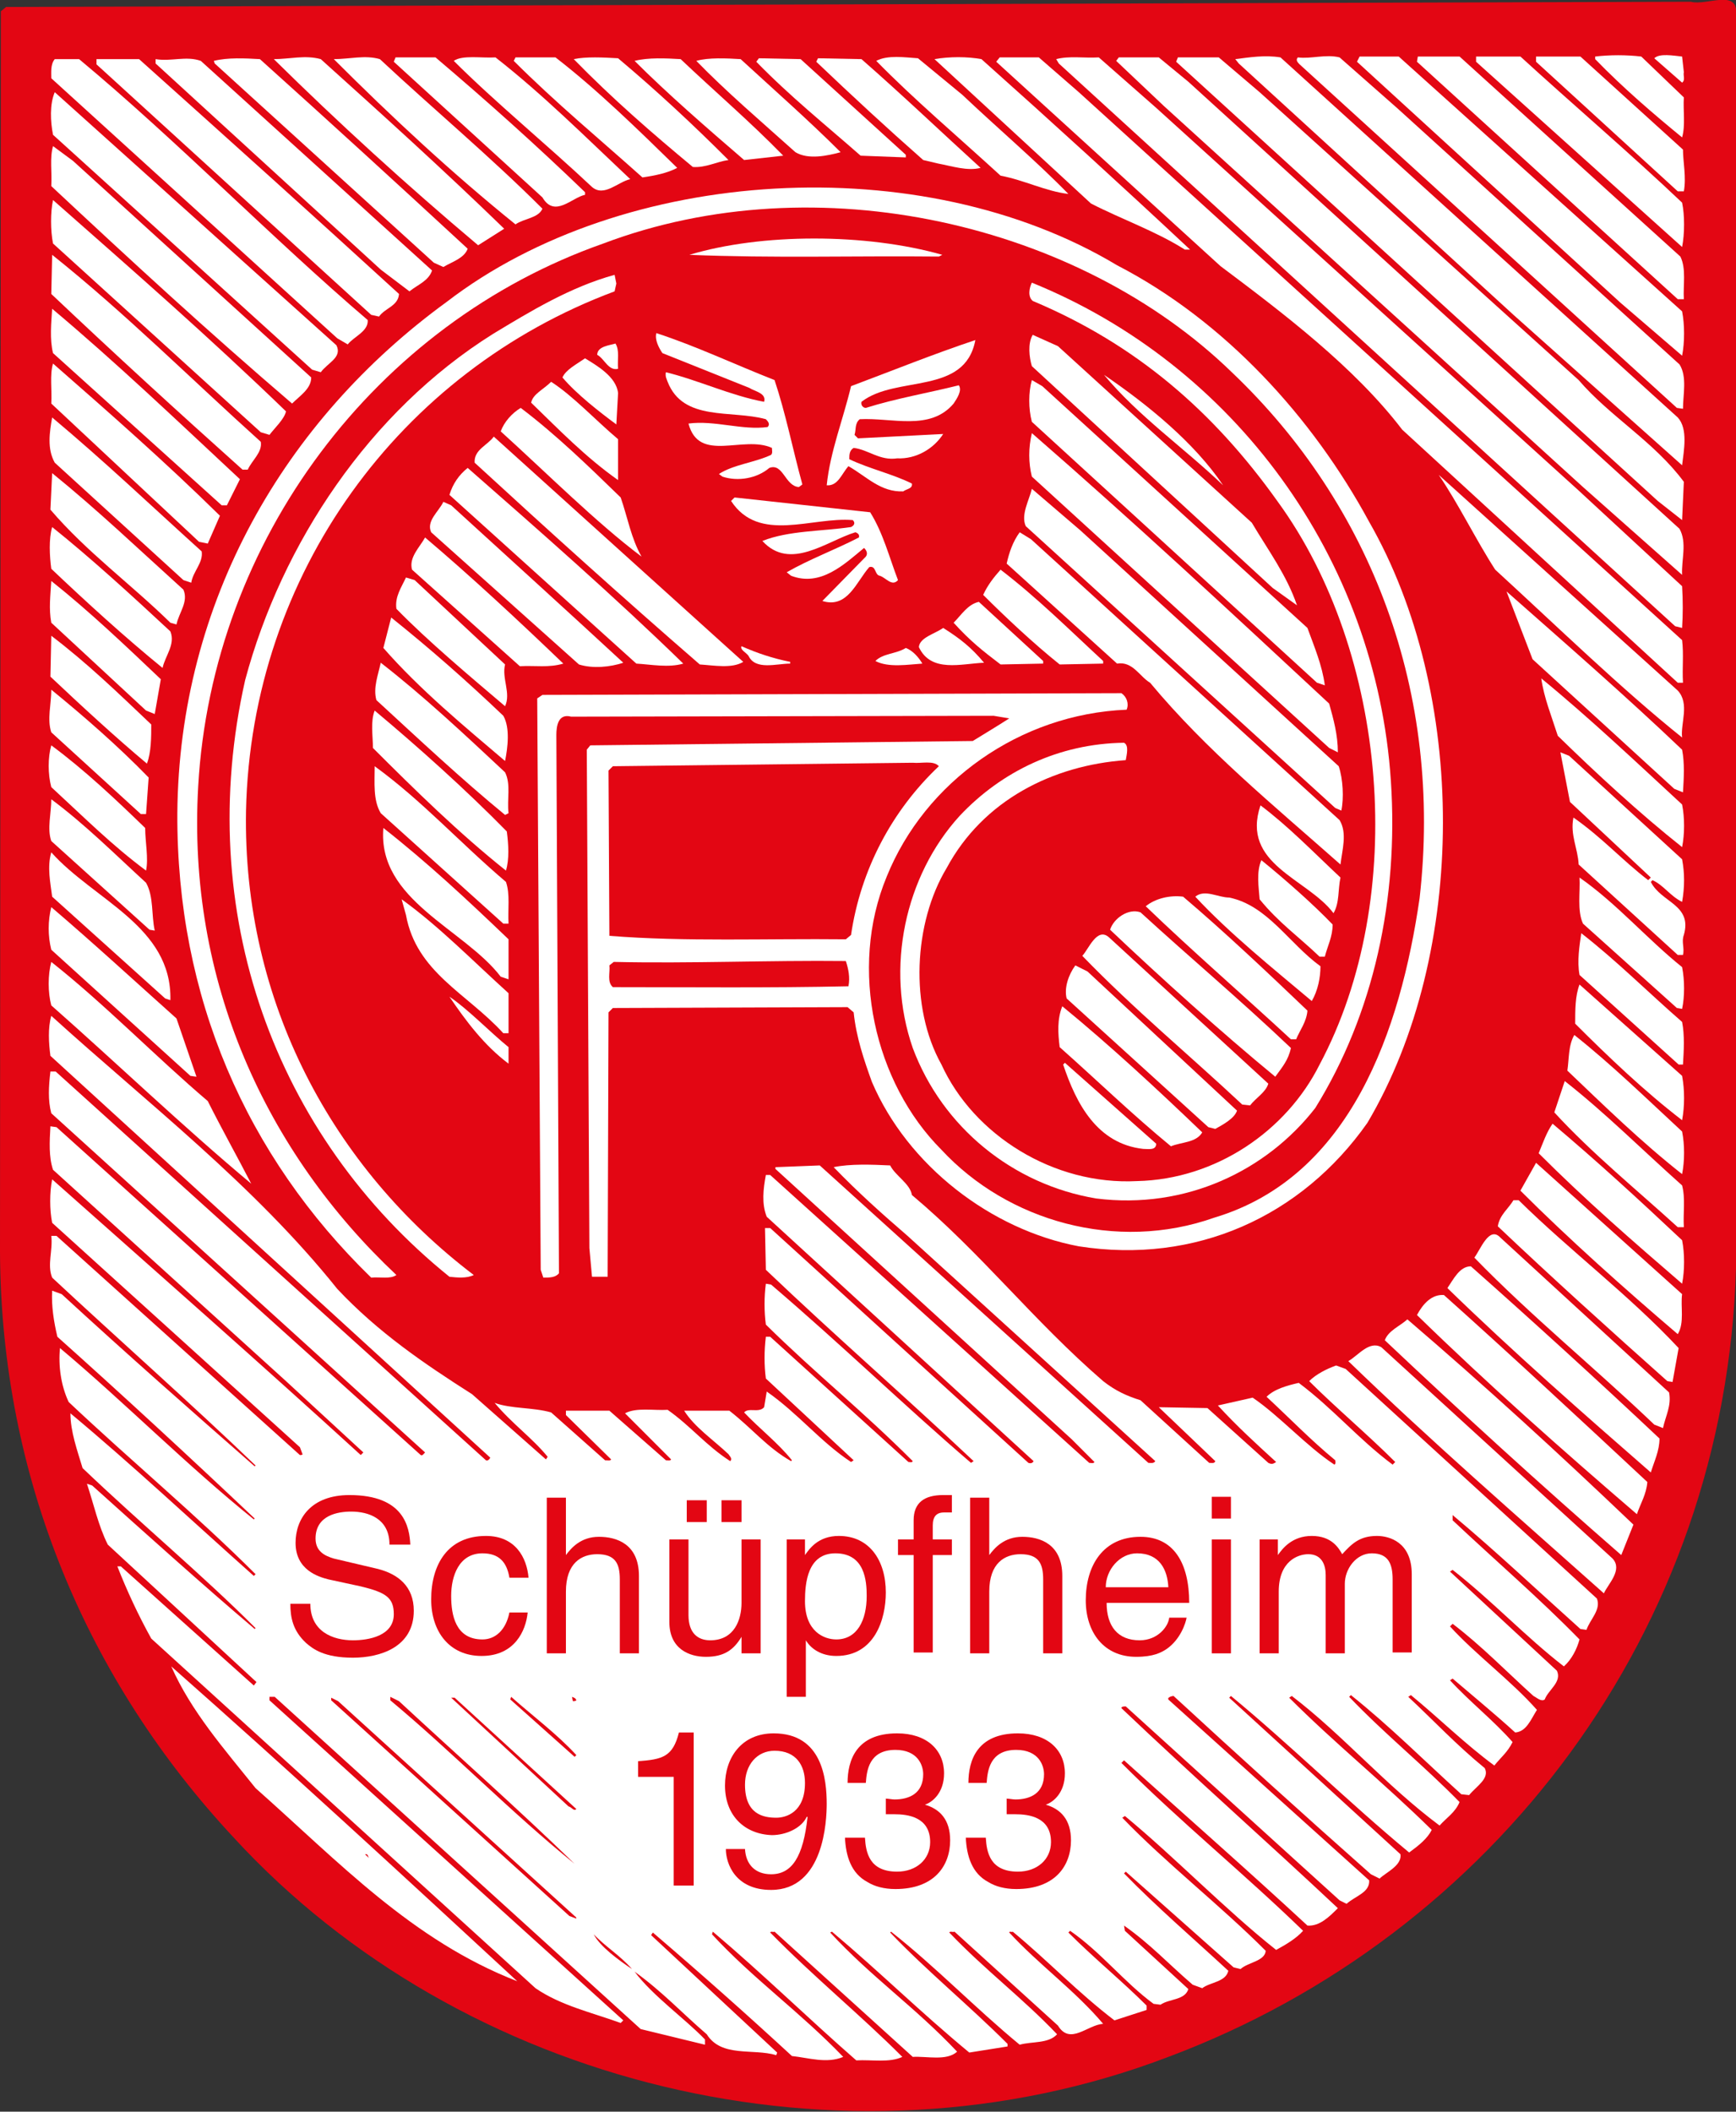 <?xml version="1.0" encoding="utf-8"?>
<!-- Generator: Adobe Illustrator 26.0.2, SVG Export Plug-In . SVG Version: 6.00 Build 0)  -->
<svg version="1.1" id="Ebene_1" xmlns="http://www.w3.org/2000/svg" xmlns:xlink="http://www.w3.org/1999/xlink" x="0px" y="0px"
	 viewBox="0 0 199.7 242.8" style="enable-background:new 0 0 199.7 242.8;" xml:space="preserve">
<rect x="0" y="0" width="199.7" height="242.8" fill="#333333" stroke="none"/>
<style type="text/css">
	.st0{fill:#E30613;}
	.st1{fill:#FFFFFF;}
</style>
<path class="st0" d="M199.7,1.8v89v55c-1.2,41.7-27.9,76.7-65.3,90.7c-37.5,14.3-81.4,3.2-107.5-25.2C10.1,193.3,0.1,170,0,143.9
	L0.1,1.3l0.6-0.5l193.8-0.6C196.3,0.7,200.1-1.4,199.7,1.8z"/>
<path class="st1" d="M193.7,11.2c-0.1,1.5,0.2,3.2-0.2,4.6c-3.3-2.7-6.8-5.7-10-9V6.5c1.7-0.2,3.6-0.2,5.3,0L193.7,11.2z"/>
<path class="st1" d="M193.7,8.3c-0.1,0.4,0.2,0.9-0.2,1.2l-3.2-2.8c0.6-0.6,2.2-0.3,3.2-0.2L193.7,8.3z"/>
<path class="st1" d="M193,48c1.2,1.3,0.7,3.8,0.5,5.5l-19.4-17.3L142.5,7.3l-0.4-0.5c1.6-0.2,3.4-0.5,5.2-0.2L193,48z"/>
<path class="st1" d="M160.8,12.5l32.4,29.4c0.9,1.4,0.4,3.5,0.4,5.1l-0.7-0.1L149.5,7.4c-0.2-0.2-0.5-0.5-0.2-0.8
	c1.5,0.2,3.2-0.4,4.8,0L160.8,12.5z"/>
<path class="st1" d="M193.5,35.8c0.3,1.5,0.3,3.6,0,5.1l-7.1-6.1L156.1,7.1l0.3-0.6h4.5L193.5,35.8z"/>
<path class="st1" d="M193.3,29.5c0.7,1.4,0.3,3.3,0.4,4.9H193L163,7.1l0.1-0.6h4.8L193.3,29.5z"/>
<path class="st1" d="M174.9,6.5c5.9,5.4,12.7,11.2,18.6,16.8c0.3,1.4,0.3,3.6,0,5.1L169.8,7.1V6.5H174.9z"/>
<path class="st1" d="M193.6,17.2c0,1.4,0.4,3.2,0.1,4.8H193L176.7,7.1V6.5h5.1L193.6,17.2z"/>
<path class="st1" d="M36.9,6.8c7,6.3,14.2,12.8,21.1,19.5l-3,1.9c-8.2-6.9-16.1-14.1-23.5-21.4C33.3,6.8,35.1,6.3,36.9,6.8z"/>
<path class="st1" d="M43.7,6.8C49.8,12.5,56.4,18,62.4,24c-0.5,1.1-2.1,1.1-3.1,1.8c-7.2-5.8-14.2-12.3-20.9-19
	C40.2,6.8,42,6.3,43.7,6.8z"/>
<path class="st1" d="M50.1,6.6c5.9,5,11.6,10.1,17.2,15.5v0.3c-1.5,0.3-3.5,2.7-4.9,0.3L45.3,7.1l0.2-0.5H50.1z"/>
<path class="st1" d="M57,6.6c5.5,4.3,10.4,9.2,15.5,14c-1.4,0.3-3,2.1-4.4,0.9C63,16.7,56.9,11.7,52.2,7C53.2,6.3,55.4,6.7,57,6.6z"
	/>
<path class="st1" d="M63.9,6.6c4.8,3.7,9.6,8.4,14,12.7c-1.1,0.6-2.6,0.9-4,1.1c-4.8-4.3-10-8.6-14.8-13.4l0.2-0.4H63.9z"/>
<path class="st1" d="M71.1,6.7c4.4,3.7,8.5,7.5,12.7,11.7c-1.4,0.2-2.6,0.9-4.1,0.8C75,15.3,70.5,11.4,66,6.8
	C67.4,6.5,69.4,6.6,71.1,6.7z"/>
<path class="st1" d="M110.7,10.9c3.9,3.7,8.6,7.7,12.2,11.4c-2.6-0.3-5.1-1.6-7.8-2.1c-4.8-4.4-10-8.8-14.3-13.2
	c1.3-0.7,3.3-0.4,4.8-0.3L110.7,10.9z"/>
<path class="st1" d="M112.9,6.8c8.3,7.4,16.3,14.7,24,21.9h-0.6c-3.3-2.1-7.3-3.5-10.8-5.3l-18-16.6C109.2,6.5,111.3,6.5,112.9,6.8z
	"/>
<path class="st1" d="M124.1,10.6l69.4,63c0.2,1.7,0,3.1,0.1,4.9H193l-31.7-29.1c-5.5-7.2-13.7-13.4-20.9-18.8L114.6,7.1l0.4-0.5h4.5
	L124.1,10.6z"/>
<path class="st1" d="M133,12.4l48.6,44l11.9,11c0.1,1.7,0.1,3.2,0,4.8l-0.8-0.2L121.8,7.3l-0.3-0.5c1.5-0.4,3.2-0.1,4.9-0.2
	L133,12.4z"/>
<path class="st1" d="M136.7,9.4l56.5,51.4c0.9,1.6,0.2,3.6,0.3,5.3L182.1,56l-48.2-43.8L128.4,7l0.3-0.4h4.6L136.7,9.4z"/>
<path class="st1" d="M144.9,10.6l36.7,33.1c3.6,4.2,8.7,7.1,12.1,11.7l-0.2,4.4l-2.8-2.2L135.3,7.1l0.2-0.5h4.7L144.9,10.6z"/>
<path class="st1" d="M49.7,31.1c-0.4,1.2-1.6,1.6-2.6,2.4L43.8,31L17.9,7.3V6.8c1.8,0.3,3.5-0.4,5.2,0.2L49.7,31.1z"/>
<path class="st1" d="M29.9,6.8c7.9,7.1,16,14.5,23.9,21.8c-0.4,1.1-1.8,1.5-2.8,2.1l-1.1-0.5L24.7,7.3L24.6,7
	C26.2,6.6,28.2,6.7,29.9,6.8z"/>
<path class="st1" d="M78.3,6.8c3.9,3.7,8,7.2,11.8,11.1l-4.5,0.5C81.3,14.7,76.8,10.8,73,7C74.6,6.6,76.6,6.7,78.3,6.8z"/>
<path class="st1" d="M85.2,6.8c3.7,3.4,7.9,7.1,11.5,10.7c-1.5,0.4-3.7,0.9-5.2,0C87.6,14,83.6,10.6,80.1,7
	C81.5,6.6,83.6,6.7,85.2,6.8z"/>
<path class="st1" d="M104.2,17.8v0.3L99,17.9c-4.1-3.6-8.1-6.8-12-10.8l0.3-0.4l4.8,0.1L104.2,17.8z"/>
<path class="st1" d="M99.1,6.8c4.8,4.2,9.3,8.5,13.7,12.5c-1.5,0.4-3.3-0.2-4.9-0.5l-1.7-0.4c-4.2-3.7-8.1-7.3-12.3-11.3l0.2-0.4
	L99.1,6.8z"/>
<path class="st1" d="M9.1,6.8c11.3,9.4,22.3,20.7,33.2,30c0.1,1.3-1.6,1.9-2.3,2.8l-1.2-0.7L5.9,9c0-0.7-0.1-1.6,0.4-2.2H9.1z"/>
<path class="st1" d="M16,6.8c10.6,9.5,19.4,17.4,29.9,27c-0.1,1.4-1.6,1.6-2.3,2.6l-0.9-0.2L11.1,7.4V6.8H16z"/>
<path class="st1" d="M38.7,39.7c0.7,1.4-1,2-1.8,3.1l-1-0.3l-29.8-27C5.8,14,5.7,12,6.3,10.6L38.7,39.7z"/>
<path class="st1" d="M35.8,43.4c0,1.3-1.3,2.1-2.2,3c-9.7-8.3-18.5-16.4-27.7-25c0.1-1.6-0.2-3.2,0.2-4.6l2.3,1.7L35.8,43.4z"/>
<path class="st1" d="M157.5,60c11.3,19.7,11.4,49.5-0.2,69.1c-7.6,10.8-19.8,16.3-33.2,14.2c-10.1-1.9-19.7-9.3-23.8-18.9
	c-0.9-2.5-1.8-5.1-2.1-8l-0.7-0.6l-27,0.1l-0.5,0.5l-0.1,30.4h-1.8l-0.3-3.3l-0.3-57.3l0.4-0.5l44-0.5c1.3-0.8,2.8-1.7,4.2-2.6
	l-1.8-0.3l-48.6,0.1C64.2,82,64,83.5,64,84.5l0.3,61.9c-0.4,0.5-1.1,0.5-1.8,0.5l-0.3-0.9l-0.4-65.7l0.6-0.4l66.6-0.2
	c0.6,0.4,0.9,1.2,0.6,1.9c-12.3,0.5-23.2,8.3-27.6,19.2c-4.4,10.6-1.4,23.7,6.3,31.4c7.6,8.2,20.1,11.8,31.4,7.8
	c15.7-4.7,21.4-21.6,23.6-36.7c2.7-23.6-5.5-45.2-21.6-60.5C124.1,25.7,94,18.7,69.4,28c-26.2,9.2-45,34.1-46.6,62.4
	c-1.3,22.4,7.8,42.1,22.8,56.2c-0.7,0.5-1.9,0.2-2.9,0.3c-14.4-14-22.4-32.3-22.3-53.4c0.2-24.3,12.3-45.2,31-58.8
	C71.7,19.1,106,17,128.5,30.5C140.9,36.9,151,48,157.5,60z"/>
<path class="st1" d="M32.9,47.3c-0.2,0.9-1.3,1.9-1.9,2.7l-1-0.3L6.1,28c-0.3-1.5-0.3-3.6,0-5C15.4,31.2,24,38.7,32.9,47.3z"/>
<path class="st1" d="M108.4,29.3l-0.4,0.2c-9.7-0.1-19.1,0.2-28.7-0.2C87.6,26.8,99.6,26.8,108.4,29.3z"/>
<path class="st1" d="M30,50.8c0.2,1.2-1,2.1-1.5,3.2h-0.6c-7.6-6.8-14.6-13.2-22-20.2L6,29.3C14.4,36,22,43.6,30,50.8z"/>
<path class="st1" d="M70.9,32.6l-0.2,0.9C46,42.7,28.9,66,28.3,93.2c-0.4,22,10,41.1,26.2,53.4c-0.8,0.4-1.9,0.3-2.8,0.2
	c-20.1-16.2-29.5-42-23.5-68.6c4.2-15.7,14.3-30.9,28.5-39.8c4.3-2.6,8.9-5.4,14-6.8L70.9,32.6z"/>
<path class="st1" d="M160,89.8c0.9,13.6-2,26.8-8.7,37.6c-5.6,7.2-14.9,11.7-25.2,10.4c-9.6-1.6-17.7-8.2-21.1-17.3
	c-3.2-9.2-0.9-19.8,5.4-26.7c4.8-5.1,11.4-8.3,18.9-8.4c0.6,0.3,0.3,1.4,0.2,2c-8.4,0.6-16.4,4.6-20.6,12.4
	c-3.8,6.3-4.3,16-0.6,22.6c3.7,8.1,12.9,13.9,22.5,13.4c9.1-0.2,17.2-5.8,21-13.4c10.3-19.3,7.8-47.4-4.8-64.7
	c-7.4-10.4-16.3-18.1-28.2-23.1c-0.6-0.5-0.4-1.5-0.1-2.1C141.9,41.9,158.3,64.1,160,89.8z"/>
<path class="st1" d="M27.6,55.1l-1.5,3h-0.6L6.1,40.6C5.7,39,5.9,37.1,6,35.5C13.5,41.8,20.3,48.3,27.6,55.1z"/>
<path class="st1" d="M89.1,43.7c1.3,3.9,2.1,8,3.2,12L91.9,56c-1.6-0.1-1.8-2.8-3.4-2.2c-1.4,1.2-3.6,1.6-5.4,1l-0.4-0.3
	c1.7-1.1,4.1-1.3,6-2.2c0.2-0.2,0.1-0.5,0.1-0.8c-3.3-1.5-8.4,1.8-9.6-2.8c3-0.4,6.2,0.8,9.1,0.4c0.3-0.3,0.1-0.6-0.2-0.9
	c-4-1.1-9.5,0.3-11.3-4.3c-0.1-0.3-0.3-0.6-0.2-1.1c3.7,0.9,7.5,2.7,11.3,3.4c0.3-1-1.1-1.2-1.7-1.6l-10-4c-0.4-0.6-0.9-1.5-0.7-2.3
	C80.1,39.8,84.5,41.9,89.1,43.7z"/>
<path class="st1" d="M144,60.1c1.9,3.2,4,6,5.2,9.5l-2.8-2l-27.7-25.5c-0.3-1-0.5-2.6,0.1-3.6l2.9,1.3L144,60.1z"/>
<path class="st1" d="M112.2,39.1c-1.2,6.4-9.1,4-13.1,7.1c-0.1,0.4,0.2,0.7,0.5,0.7c3.5-1.1,7.1-1.7,10.7-2.6
	c0.4,0.6-0.2,1.5-0.6,2.1c-2.7,3.2-7.1,1.6-10.8,1.8c-0.6,0.5-0.4,1.2-0.6,1.8l0.4,0.4l9.8-0.5c-1.1,1.7-3.1,2.9-5.3,2.8
	c-2,0.3-3.3-1-5-1.2c-0.5,0.3-0.5,0.8-0.5,1.3c2.3,1.1,5,1.7,7.2,2.8c0.1,0.6-0.6,0.6-1,0.9c-2.6,0.1-4.2-1.7-6.3-2.9
	c-0.8,0.9-1.2,2.3-2.5,2.2c0.4-3.9,1.9-7.6,2.8-11.4C102.7,42.6,107.4,40.7,112.2,39.1z"/>
<path class="st1" d="M71.1,42.4c-1.1,0.3-1.6-1.2-2.4-1.6c0-1,1.5-1.1,2.1-1.3C71.3,40.3,71,41.4,71.1,42.4z"/>
<path class="st1" d="M71.1,45.2l-0.2,3.6c-1.9-1.4-4.6-3.5-6.2-5.4c0.4-0.9,1.6-1.5,2.6-2.2C68.6,42,70.9,43.3,71.1,45.2z"/>
<path class="st1" d="M25.3,59.3l-1.4,3.2l-1-0.2l-17-15.9c0.1-1.5-0.2-3.3,0.2-4.6C12.5,47.4,19,53.1,25.3,59.3z"/>
<path class="st1" d="M140.7,55.8c-4.6-4.4-9.7-7.9-13.7-12.7C132,46.5,137.4,50.9,140.7,55.8z"/>
<path class="st1" d="M150.4,72.2c0.8,2.2,1.7,4.3,2,6.6l-0.9-0.3l-32.8-30c-0.4-1.5-0.4-3.4,0-4.8l1.2,0.7L150.4,72.2z"/>
<path class="st1" d="M71.1,50.5v4.7c-3.7-2.6-6.8-5.8-10-8.9c0.2-1,1.4-1.5,2.3-2.4C65.9,45.5,68.6,48.4,71.1,50.5z"/>
<path class="st1" d="M71.4,57.2c0.8,2.3,1.2,4.7,2.4,6.8c-5.2-3.9-11-9.7-16.2-14.4c0.4-1.1,1.3-2.1,2.3-2.7
	C64,50,67.8,53.7,71.4,57.2z"/>
<path class="st1" d="M23.2,63.4c0.2,1.3-1,2.3-1.2,3.6l-0.9-0.3L6.3,53.2C5.4,51.6,5.7,49.7,6,48C12.2,53.2,17,57.8,23.2,63.4z"/>
<path class="st1" d="M152.9,80.9c0.5,1.8,1,3.6,1,5.6l-1-0.5l-34.2-31.2c-0.4-1.6-0.4-3.3,0-5C130.2,59.8,141.4,70.2,152.9,80.9z"/>
<path class="st1" d="M85.5,76.1c-1.3,0.8-3.4,0.4-5,0.3c-9-7.8-17.3-15.3-25.9-23.2c-0.1-1.5,1.5-2,2.2-3l26.7,24.1L85.5,76.1z"/>
<path class="st1" d="M78.6,76.3c-1.7,0.5-3.7,0.1-5.4,0L51.7,56.9c0.4-1.3,1.1-2.3,2.1-3.1C61.9,60.9,70.8,68.7,78.6,76.3z"/>
<path class="st1" d="M21.1,67.8c0.6,1.4-0.5,2.6-0.8,4l-0.7-0.2c-4.6-4.5-9.6-8.1-13.8-13L6,54.4C11.3,58.7,15.9,63.1,21.1,67.8z"/>
<path class="st1" d="M193,79.4c1.4,1.5,0.3,3.8,0.5,5.4c-7-5.6-14.4-12.8-21.5-19.3c-2.2-3.4-4.3-7.7-6.5-10.9L193,79.4z"/>
<path class="st1" d="M154,88.1c0.5,1.5,0.6,3.7,0.3,5.1l-0.7-0.3L118,60.5c-0.6-1.3,0.4-3,0.7-4.3l5.6,4.8L154,88.1z"/>
<path class="st1" d="M100.1,58.9c1.5,2.4,2.2,5.2,3.2,7.8c-0.7,0.8-1.4-0.3-2.1-0.5c-0.6-0.1-0.4-1.2-1.2-1
	c-1.5,1.7-2.5,4.8-5.4,3.9l5-5.1c0.3-0.4,0-0.8-0.2-1c-2.3,1.9-5,4.5-8.4,3.2l-0.5-0.4c2.6-1.5,5.6-2.6,8.3-4
	c0.1-0.3-0.1-0.5-0.4-0.6c-3.3,1-7.5,4.5-10.7,1c3-1.2,6.8-1.1,10.2-1.6c0.4-0.2,0.5-0.5,0.2-0.8c-4.7-0.4-10.8,2.7-14-2.2l0.4-0.4
	L100.1,58.9z"/>
<path class="st1" d="M51.9,58.1c6.9,6.3,13.2,12,19.8,18.1c-1.5,0.5-3.5,0.7-5.1,0.2l-17-15.2c-0.6-1.3,0.9-2.4,1.4-3.5L51.9,58.1z"
	/>
<path class="st1" d="M19.6,72.6c0.6,1.5-0.6,2.8-0.9,4.2c-4.3-3.5-8.8-7.6-12.8-11.4C5.7,63.9,5.6,62,6,60.6
	C10.5,64.2,15.3,68.6,19.6,72.6z"/>
<path class="st1" d="M154.1,94.3c0.9,1.5,0.3,3.4,0.1,5.1c-7.8-6.9-15.4-13.1-21.9-20.9c-1.2-0.7-2-2.5-3.8-2.2l-12.7-11.5
	c0.3-1.3,0.7-2.5,1.5-3.6l1.3,0.8L154.1,94.3z"/>
<path class="st1" d="M64.8,76.3c-1.7,0.5-3.2,0.2-5,0.3L47.4,65.5c-0.4-1.4,0.9-2.6,1.5-3.7C54.1,66.2,59.7,71.4,64.8,76.3z"/>
<path class="st1" d="M126.9,76v0.3l-5,0.1c-3-2.4-6.3-5.5-8.8-8c0.5-1.1,1.2-2,2-2.9C119.4,68.8,123,72.4,126.9,76z"/>
<path class="st1" d="M58.1,76.4c-0.4,1.6,0.7,3.3,0,4.8c-4-3.4-8.9-7.5-12.5-11.2c-0.2-1.4,0.6-2.5,1.1-3.6l1,0.3L58.1,76.4z"/>
<path class="st1" d="M18.5,78.1l-0.7,4l-1-0.4L5.9,71.6c-0.3-1.6-0.1-3.1,0-4.8C10.3,70.3,14.5,74.3,18.5,78.1z"/>
<path class="st1" d="M193.5,86.2c0.3,1.5,0.2,3.3,0.1,4.9l-1-0.4l-16.3-14.9l-3-7.8C180.1,74,187.1,80.1,193.5,86.2z"/>
<path class="st1" d="M120,76v0.3l-4.9,0.1c-2.1-1.6-3.5-2.7-5.4-4.8c0.9-0.9,1.6-2.1,2.9-2.4L120,76z"/>
<path class="st1" d="M57.9,82.3c0.8,1.4,0.5,3.7,0.2,5.2c-4.7-4-9.8-8.2-14-13L45,71C49.5,74.6,53.7,78.3,57.9,82.3z"/>
<path class="st1" d="M113.2,76.2c-2.6,0.1-6.1,1.2-7.5-1.8c0.1-1.1,1.8-1.5,2.8-2.2C110.4,73.4,111.7,74.4,113.2,76.2z"/>
<path class="st1" d="M17.4,83.3c0,1.4,0,3.2-0.5,4.5c-3.7-3.1-7.6-6.7-11.1-10l0.1-4.7C10.1,76.3,13.5,79.6,17.4,83.3z"/>
<path class="st1" d="M90.9,76.1v0.2c-1.6,0-4,0.8-4.8-0.9c-0.3-0.4-1-0.7-0.8-1.1C87.1,75.1,88.9,75.7,90.9,76.1z"/>
<path class="st1" d="M106.1,76.3c-1.6,0.1-3.9,0.5-5.4-0.3c0.9-0.9,2.4-0.8,3.5-1.5C105,74.8,105.7,75.6,106.1,76.3z"/>
<path class="st1" d="M58.1,88.8c0.7,1.4,0.2,3.1,0.4,4.7l-0.4,0.2c-5-4.1-9.8-8.6-14.8-13.2c-0.4-1.4,0.2-2.9,0.5-4.3
	C48.7,80,53.5,84.5,58.1,88.8z"/>
<path class="st1" d="M193.5,92.5c0.3,1.5,0.3,3.4,0,4.9c-4.8-3.8-9.9-8.5-14.3-12.8c-0.7-2.2-1.6-4.4-1.9-6.6
	C182.8,82.5,188.3,87.7,193.5,92.5z"/>
<path class="st1" d="M17.1,89.4l-0.3,4.2h-0.6L5.9,84.2c-0.5-1.5,0-3.2,0-4.9C9.7,82.4,13.6,85.8,17.1,89.4z"/>
<path class="st1" d="M58.3,95.6c0.2,1.5,0.3,3.2-0.1,4.5c-5.4-4.3-10.5-9.3-15.3-14.1c0-1.4-0.3-3,0.2-4.3
	C48,85.8,53.6,90.8,58.3,95.6z"/>
<path class="st1" d="M16.7,95.2c0,1.6,0.4,3.5,0.1,4.9c-3.9-2.9-7-6-10.9-9.6c-0.4-1.5-0.4-3.4,0-4.8C9.7,88.5,13.4,92,16.7,95.2z"
	/>
<path class="st1" d="M193.5,98.8c0.3,1.6,0.3,3.2,0,4.9c-1.4-0.7-2.1-1.9-3.4-2.5l-0.2,0.2c1.2,2.4,4.8,2.6,3.8,6.1
	c-0.3,0.8,0.1,1.5-0.1,2.3H193l-11.4-10.4c-0.1-1.9-1-3.4-0.6-5.4c3.3,2.3,5.6,4.9,8.6,7.2l0.3-0.3l-9.3-8.7l-1.1-5.7l1,0.4
	L193.5,98.8z"/>
<path class="st0" d="M108,88.1c-5.4,5.1-9,11.9-10.1,19.4l-0.6,0.5c-9.1-0.1-18.5,0.3-27.2-0.4l-0.1-19l0.5-0.5l34.5-0.4
	C106,87.8,107.4,87.4,108,88.1z"/>
<path class="st1" d="M58.2,101.4c0.5,1.4,0.2,3.2,0.3,4.8h-0.6L43.8,93.5c-0.9-1.5-0.7-3.5-0.7-5.4C48.6,92.1,52.9,96.9,58.2,101.4z
	"/>
<path class="st1" d="M16.8,101.5c0.9,1.6,0.6,3.7,1,5.5l-0.6-0.1L5.9,96.7c-0.5-1.4,0-3.2,0-4.8C9.8,94.8,13.2,98.2,16.8,101.5z"/>
<path class="st1" d="M154.2,100.9c-0.3,1.4-0.1,2.9-0.8,4.1c-3-4-10.7-5.6-8.4-12.4C148.2,95,151,97.9,154.2,100.9z"/>
<path class="st1" d="M58.5,108v4.6l-0.9-0.3c-4.2-5.5-14.2-8.8-13.5-17.1C49.2,99.2,53.8,103.5,58.5,108z"/>
<path class="st1" d="M19.6,115l-0.6-0.2L6,103.1c-0.2-1.6-0.6-3.4-0.1-5.1C10.8,103.5,19.8,106.5,19.6,115z"/>
<path class="st1" d="M153.3,106.3c0,1.4-0.6,2.5-0.9,3.7h-0.6c-2.4-2.3-4.7-3.9-6.9-6.6c-0.1-1.4-0.4-3.1,0.2-4.5
	C147.8,101.1,151,103.9,153.3,106.3z"/>
<path class="st1" d="M193.5,111.2c0.3,1.5,0.3,3.4,0,4.8l-0.6-0.1l-10.8-9.7c-0.7-1.5-0.3-3.7-0.4-5.3
	C186,103.9,189.4,107.9,193.5,111.2z"/>
<path class="st1" d="M151.9,111.1c0,1.3-0.3,2.8-1,4c-4.4-3.7-9.5-7.8-13.4-12c1.1-0.9,2.6,0.1,3.9,0.1
	C145.8,104.1,148.3,108.5,151.9,111.1z"/>
<path class="st1" d="M136.1,103.1c4.6,3.9,9.7,8.7,14.3,13.1c-0.1,1.3-0.9,2.3-1.3,3.3h-0.6c-5.4-5-11.3-10.1-16.7-15.3
	C132.9,103.3,134.6,102.9,136.1,103.1z"/>
<path class="st1" d="M58.5,114.2v4.6h-0.6c-4.2-4.6-10-7-11.2-13.6l-0.5-1.8C50.5,106.5,54.3,110.4,58.5,114.2z"/>
<path class="st1" d="M20.3,117.1l2.3,6.7l-0.7-0.1l-16-14.5c-0.4-1.6-0.4-3.3,0-4.9C10.6,108.3,15.6,112.9,20.3,117.1z"/>
<path class="st1" d="M131.2,104.9c5.9,5.4,11.3,9.9,17.3,15.6c-0.3,1.4-1,2.2-1.8,3.3c-6.2-5.1-13.2-11.4-19-16.9
	C128.1,105.6,129.8,104.4,131.2,104.9z"/>
<path class="st1" d="M193.5,117.5c0.3,1.5,0.2,3.3,0.1,4.9h-0.5l-11.4-10.3c-0.3-1.6,0-3.4,0.2-4.8
	C185.9,110.4,189.7,114.2,193.5,117.5z"/>
<path class="st1" d="M145.9,124.6c-0.3,1-1.4,1.6-2.1,2.5l-0.9-0.1c-6.2-5.8-12.4-10.9-18.4-17.1c0.7-0.7,1.7-3.4,3.1-2.1
	L145.9,124.6z"/>
<path class="st0" d="M97.3,110.5c0.3,0.9,0.5,1.9,0.3,2.9c-9,0.2-18.3,0.1-27.1,0.1c-0.7-0.6-0.3-1.7-0.4-2.5l0.5-0.4
	C79.4,110.8,88.5,110.4,97.3,110.5z"/>
<path class="st1" d="M23.9,126.6c1.6,3.2,3.4,6.4,5,9.5c-7.9-6.6-15.4-13.8-23-20.5c-0.4-1.5-0.4-3.5,0-5
	C12.1,115.5,17.9,121.5,23.9,126.6z"/>
<path class="st1" d="M142.3,127.7c-0.3,0.9-1.6,1.6-2.5,2.1l-0.8-0.2l-16.3-14.8c-0.3-1.2,0.2-2.7,1-3.8l1.4,0.7L142.3,127.7z"/>
<path class="st1" d="M193.5,123.7c0.3,1.6,0.3,3.5,0,5.1c-4.3-3.3-8.5-7.3-12.3-11.1c0-1.6,0-3.2,0.5-4.5L193.5,123.7z"/>
<path class="st1" d="M58.5,120.4v1.9c-2.8-2.1-4.9-4.9-6.8-7.7C53.8,116,56.4,118.7,58.5,120.4z"/>
<path class="st1" d="M138.3,130.2c-0.7,1.2-2.4,1.1-3.6,1.6c-4.5-3.7-8.3-7.4-12.8-11.4c-0.2-1.6-0.3-3.2,0.3-4.7
	C127.7,120.2,133.3,125.4,138.3,130.2z"/>
<path class="st1" d="M38.8,148.2c4.7,5,10,8.6,15.5,12.1l8.5,7.5l0.2-0.3c-1.8-2.2-4.1-3.8-6.1-6.2c1.9,0.7,4.4,0.5,6.5,1.1l6.2,5.5
	c0.3,0,0.6,0.1,0.7-0.1l-5.2-5.1v-0.5h5l6.5,5.7c0.2,0,0.5,0.1,0.6-0.1l-5.3-5.3c1.3-0.7,3.3-0.3,4.9-0.4c2.7,1.9,4.4,4.1,7.2,5.9
	c0.3-0.3-0.1-0.6-0.2-0.8c-1.8-1.7-3.9-3.1-5.1-5h5.2c2.7,2.1,4.3,4.2,7.1,5.8l0.1-0.1c-1.6-2-3.7-3.6-5.5-5.5
	c0.5-0.6,1.7,0.1,2.3-0.6l0.3-1.8c3.6,2.5,6.2,5.8,9.7,8.1l0.3-0.2l-10.1-9.4c-0.2-1.5-0.2-3.2,0-4.8h0.5l15.9,14.4
	c0.2,0,0.4,0.1,0.5-0.1c-5.9-5.9-11-9.9-16.9-15.7c-0.2-1.5-0.2-3.2,0-4.7l0.6,0.1c8.2,7,15.3,13.9,23,20.5l0.3-0.2
	c-8.4-7.9-15.6-14.1-23.9-22l-0.1-4.8h0.6l29.7,27c0.3,0.1,0.5,0,0.6-0.2l-30.7-28.1c-0.6-1.5-0.4-3.2-0.1-4.8h0.5l36.7,33.1
	c0.2,0,0.5,0.1,0.6-0.1l-2.6-2.6l-34.1-31.1v-0.2l5.1-0.2l37.8,34.2c0.3,0,0.6,0.1,0.8-0.2l-28.5-25.9c-2.9-2.5-5.7-5-8.5-7.9
	c1.9-0.4,4.4-0.3,6.5-0.2c0.6,1.2,2.3,2.1,2.5,3.4c8.1,6.8,13.9,14.4,22,21.4c1.4,1.1,2.7,1.7,4.3,2.2l7.9,7.2
	c0.3,0,0.6,0.1,0.7-0.2l-6.5-6.2l5.6,0.1l7,6.3c0.4,0.2,0.6,0.1,0.9-0.1c-2.3-2.1-4.5-4.1-6.7-6.5l4-0.9c3.1,2.1,6.2,5.6,9.4,7.7
	c0.2-0.1,0.1-0.4,0.1-0.5c-2.9-2.4-5.1-4.7-7.9-7.3c0.9-0.9,2.4-1.3,3.7-1.6c4,3,6.9,6.5,10.8,9.4l0.3-0.3c-3.1-3.1-6.9-6.3-9.9-9.3
	c0.8-0.8,2-1.4,3.1-1.8l1.1,0.4l28.9,26.4c0.5,1.3-0.8,2.4-1.2,3.6l-0.7-0.1c-4.8-4.3-9.9-9.1-14.7-13.1v0.6
	c5.1,4.8,9.8,8.8,14.6,13.7c-0.3,1.1-0.9,2.3-1.8,3.1c-4.4-3.4-8.2-7.5-12.8-11.1l-0.3,0.2l12.3,11.4c0.6,1.3-1,2.2-1.4,3.3
	c-0.4,0.3-0.9-0.2-1.3-0.4c-3-2.7-6-5.8-9.3-8.3l-0.3,0.3c2.9,3.2,7.1,6.3,10,9.6c-0.7,1.1-1.2,2.5-2.5,2.6
	c-2.3-2.1-5.1-4.4-7.2-6.2l-0.3,0.2c2.3,2.5,5,4.6,7.2,7.1c-0.6,1.2-1.3,1.7-2.1,2.7c-3.4-2.5-6.3-5.4-9.6-8.1l-0.3,0.2
	c3,2.8,5.5,5.5,8.8,8.2c0.6,1.2-1,2.1-1.8,3.1l-0.9-0.1c-4.2-3.8-8.3-7.9-12.7-11.4l-0.2,0.2c4.1,4.3,8.6,7.9,12.7,12.1
	c-0.5,1.2-1.5,1.8-2.3,2.7c-6.3-4.7-11.1-10.4-17-14.9l-0.3,0.2c5.3,5.3,10.8,9.7,16.4,15.2c-0.5,1-1.5,1.8-2.6,2.6
	c-7-5.8-13.7-12.4-20.5-18l-0.2,0.2l19.7,18c0.2,1.3-1.7,2.1-2.4,2.8l-1-0.5c-7.8-6.9-15.2-13.6-22.7-20.5c-0.2,0-0.9,0.2-0.5,0.5
	l23,20.7c0.1,1.4-1.6,1.8-2.6,2.7l-0.8-0.4l-24.6-22.3c-0.2,0-0.5,0-0.5,0.2c8.2,7.8,16.7,15.3,24.9,23c-1,1-2.1,2.1-3.5,2
	c-6.8-6.3-14.1-12.7-21.1-19l-0.3,0.3c6.8,6.8,14.1,12.7,20.9,19.3c-0.8,0.9-2,1.6-3.1,2.2c-5.7-4.5-11.7-10.7-17.4-15.4l-0.3,0.2
	c5,5.2,11.2,10,16.5,15.3c-0.1,1.2-2,1.3-2.9,2.1l-0.8-0.2l-12.4-11l-0.2,0.2c3.8,3.9,8,7.5,12,11.2c-0.3,1.3-2.1,1.3-3,2l-1.1-0.4
	c-2.8-2.4-4.9-4.7-7.9-6.8l0.1,0.6l7.3,6.7c-0.4,1.3-2.2,1.1-3.2,1.8l-0.8-0.1c-3.4-2.5-6-5.9-9.6-8.4l-0.2,0.2c3,3,6.2,5.6,9,8.4
	v0.5l-3.7,1.2c-4.2-3.2-7.7-6.9-11.7-10.2c-0.1,0.1-0.4-0.1-0.4,0.1c3.3,3.6,7.6,6.7,10.8,10.5c-1.8,0.1-3.8,2.5-5.2,0.2l-11.9-10.8
	c-0.2,0.1-0.5-0.1-0.6,0.1c4.1,4.3,8.4,7.5,12.4,11.7c-1,1.1-2.9,0.8-4.3,1.2c-5.1-4.2-9.6-8.9-14.8-13l-0.1,0.1
	c4.2,4.4,9.1,8.4,13.5,12.8v0.3l-4.4,0.7c-5.8-4.8-10.1-9.1-15.8-13.9l-0.2,0.1c4.7,5.1,9.8,8.6,14.6,13.7c-1.2,1.1-3.5,0.5-5.1,0.6
	l-15.9-14.4c-0.2,0.1-0.4-0.1-0.5,0.1c5,5.1,10.3,9.4,15.2,14.3c-1.5,0.7-3.5,0.3-5.3,0.4C93,232.1,87.8,227,82,222.1l-0.1,0.3
	c4.7,5.1,10.1,8.9,15.1,14.1c-1.9,0.8-4,0.1-5.9-0.1c-5.1-4.7-10.5-9.5-16-14.2l-0.2,0.3L89.4,236l-0.1,0.3c-2.7-0.8-6.3,0.3-8-2.4
	c-2.8-2.4-5.1-4.9-8.3-7.2c2.1,2.8,5.8,5.4,8.1,7.8v0.6l-7.4-1.8l-42.1-38.2H31v0.4l40.7,36.8l-0.3,0.3c-3.3-1.2-6.9-2-9.8-4
	l-44.2-40.2c-1.5-2.7-2.8-5.5-3.9-8.3h0.4l15.3,13.7l0.3-0.4l-17.1-15.8c-1.1-2.2-1.6-4.6-2.4-7l0.6,0.2
	c5.9,5.3,12.8,11.5,18.7,16.5l0.1-0.1c-6.2-6.2-13.2-12-19.9-18.4c-0.6-2-1.4-4.2-1.4-6.3c7.2,6,13.9,12.3,21.1,18.7l0.2-0.2
	c-6.7-6.7-14.4-13.1-21.5-19.8c-0.9-1.9-1.2-4.2-1-6.2c7.5,6.3,14.6,13.5,22.3,19.7l0.1-0.1c-7.4-7-15.2-14.2-22.7-20.9
	c-0.4-1.7-0.7-3.5-0.6-5.3l1.1,0.4c7.5,6.9,14.9,13.4,22.2,19.8l0.1-0.1c-7.5-7.2-16-14.7-23.4-21.6c-0.6-1.5,0.1-3.1-0.1-4.8h0.6
	l28,25.2c0.1,0,0.3,0,0.3-0.1l-0.3-0.8L6,140.6c-0.3-1.5-0.3-3.5,0-5c11.6,10.3,24,21.2,35.5,31.7l0.3-0.3l-8.9-8.2L6.1,134.5
	c-0.5-1.5-0.4-3.2-0.3-5l0.7,0.1l41.9,37.7c0.2,0.1,0.3-0.1,0.5-0.3l-43-39c-0.4-1.5-0.3-3.1-0.1-4.8h0.6l49.5,44.7
	c0.2,0.1,0.4-0.1,0.5-0.3L5.8,121.4c-0.2-1.5-0.3-3.2,0.1-4.6C16.8,126.7,29.2,136.2,38.8,148.2z"/>
<path class="st1" d="M193.5,130.1c0.3,1.5,0.3,3.4,0,4.9c-4.7-3.7-8.9-7.8-13.2-11.9c0.2-1.3,0.1-2.9,0.8-4.1
	C185.4,122.4,189.6,126.5,193.5,130.1z"/>
<path class="st1" d="M133,131.5c0,0.8-0.9,0.6-1.5,0.6c-5.3-0.6-7.7-5.2-9.2-9.7l0.2-0.2L133,131.5z"/>
<path class="st1" d="M193.5,136.3c0.4,1.5,0.1,3.2,0.2,4.8H193c-4.6-4.2-9.9-8.5-14.2-13.2l1.2-3.6
	C184.6,127.9,188.9,132.2,193.5,136.3z"/>
<path class="st1" d="M193.5,142.6c0.3,1.5,0.3,3.5,0,5c-5.8-5-11.1-9.6-16.5-15c0.5-1.2,0.9-2.4,1.6-3.4
	C183.7,133.5,188.5,137.9,193.5,142.6z"/>
<path class="st1" d="M193.5,148.8c-0.2,1.4,0.3,3.3-0.5,4.6c-6.1-5.2-12.6-11-18.1-16.5l1.8-3.2L193.5,148.8z"/>
<path class="st1" d="M174.7,138c6,5.9,12.7,10.9,18.4,17l-0.7,3.9l-0.6-0.1c-6.3-5.6-13.6-12.2-19.5-17.8c0.2-1.3,1.2-2,1.8-3H174.7
	z"/>
<path class="st1" d="M192,160.1c0.3,1.5-0.4,2.7-0.7,4.1l-1-0.4c-6.8-6.5-14.2-12.5-20.7-19.2c0.7-0.9,1.7-3.7,3-2.3L192,160.1z"/>
<path class="st1" d="M169.2,145.6c7,6.2,14.7,13.2,21.7,19.8c0,1.4-0.6,2.6-1,3.9c-7.8-6.8-15.9-13.9-23.4-21.2
	C167.2,147.1,167.9,145.6,169.2,145.6z"/>
<path class="st1" d="M166.1,148.9c7.5,6.7,15.9,14.5,23.4,21.5c-0.1,1.4-0.8,2.5-1.2,3.7c-8.5-7.3-17.1-14.9-25.3-22.9
	C163.7,149.9,164.7,148.8,166.1,148.9z"/>
<path class="st1" d="M187.9,175.3l-1.4,3.5c-9.3-8.1-18.3-16.3-27.2-24.7c0.4-1.1,1.7-1.6,2.6-2.4C171,159.5,179.2,167,187.9,175.3z
	"/>
<path class="st1" d="M185.5,179.2c1.2,1.3-0.5,2.9-1,4c-10.1-9-20-17.6-29.4-26.7c1.1-0.6,2.4-2.4,3.8-1.6L185.5,179.2z"/>
<path class="st1" d="M59.5,227.8c-12.1-4.7-20.5-13.7-30.1-22.2c-3.6-4.5-7.4-8.8-9.7-14C33.4,203.7,46.1,215.4,59.5,227.8z"/>
<path class="st0" d="M45.9,195.6c6.8,6.3,13.6,12.3,20.2,18.7c-7.3-5.9-14-12.8-21.2-18.8v-0.4L45.9,195.6z"/>
<path class="st0" d="M66.3,201.8l-0.2,0.2l-7.4-6.6l0.1-0.3C61.4,197.4,64.1,199.4,66.3,201.8z"/>
<path class="st0" d="M66.3,195.5c-0.1,0.1-0.3,0.1-0.4,0.1l-0.1-0.5C66,195.2,66.2,195.2,66.3,195.5z"/>
<path class="st0" d="M66.1,220.3c0.1,0.1,0.2,0.1,0.2,0.3l-0.8-0.3l-27.4-24.8v-0.3l0.8,0.4L66.1,220.3z"/>
<path class="st0" d="M66.3,208c-0.3,0.3-0.5-0.2-0.9-0.3l-13.5-12.5h0.4L66.3,208z"/>
<path class="st0" d="M42.5,213.7l-0.5-0.5C42.4,213.1,42.3,213.6,42.5,213.7z"/>
<path class="st0" d="M72.7,226.4c-1.5-1-3.7-2.6-4.4-4C69.6,223.8,71.3,224.8,72.7,226.4z"/>
<g>
	<path class="st0" d="M44.8,177.4c-0.1-2.8-2.4-3.6-4.4-3.6c-1.5,0-4.1,0.4-4.1,3.1c0,1.5,1.1,2,2.1,2.3l5.1,1.2
		c2.3,0.6,4.1,2,4.1,4.8c0,4.2-3.9,5.4-7,5.4c-3.3,0-4.6-1-5.4-1.7c-1.5-1.4-1.8-2.9-1.8-4.5h2.3c0,3.2,2.6,4.2,4.9,4.2
		c1.8,0,4.7-0.5,4.7-3c0-1.9-0.9-2.5-3.8-3.2l-3.7-0.8c-1.2-0.3-3.8-1.1-3.8-4.2c0-2.8,1.8-5.5,6.2-5.5c6.3,0,6.9,3.7,7,5.7H44.8z"
		/>
	<path class="st0" d="M58.6,181.4c-0.3-1.8-1.2-2.8-3.1-2.8c-2.7,0-3.6,2.6-3.6,4.9c0,2.2,0.5,5,3.6,5c1.5,0,2.7-1.1,3.1-3.1h2.1
		c-0.2,2.1-1.5,5-5.3,5c-3.7,0-5.8-2.8-5.8-6.5c0-4,1.9-7.3,6.3-7.3c3.4,0,4.7,2.5,4.9,4.8H58.6z"/>
	<path class="st0" d="M73.5,190.1h-2.2v-8.5c0-1.8-0.5-2.9-2.6-2.9c-1.8,0-3.6,1-3.6,4.3v7.1h-2.2v-17.9h2.2v6.6h0
		c0.6-0.8,1.7-2.1,3.8-2.1c2,0,4.6,0.8,4.6,4.5V190.1z"/>
	<path class="st0" d="M85.3,190.1v-1.9l0,0c-0.9,1.5-2,2.3-4.1,2.3c-1.9,0-4.2-0.9-4.2-4V177h2.2v8.7c0,2.1,1.1,2.9,2.5,2.9
		c2.8,0,3.6-2.4,3.6-4.3V177h2.2v13.1H85.3z M81.2,175H79v-2.5h2.3V175z M85.3,175H83v-2.5h2.3V175z"/>
	<path class="st0" d="M90.5,177h2.1v1.8h0c0.5-0.7,1.5-2.2,3.9-2.2c3.5,0,5.4,2.8,5.4,6.5c0,3.1-1.3,7.3-5.7,7.3
		c-1.7,0-2.9-0.8-3.5-1.8h0v6.5h-2.2V177z M96.2,188.5c2.4,0,3.5-2.2,3.5-5c0-1.7-0.2-4.9-3.6-4.9c-3.2,0-3.5,3.4-3.5,5.5
		C92.6,187.6,94.8,188.5,96.2,188.5z"/>
	<path class="st0" d="M107.3,178.8v11.2h-2.2v-11.2h-1.8V177h1.8v-2.2c0-2,1.2-2.9,3.4-2.9c0.3,0,0.7,0,1,0v2c-0.3,0-0.6,0-0.9,0
		c-0.9,0-1.3,0.5-1.3,1.5v1.6h2.2v1.8H107.3z"/>
	<path class="st0" d="M122.2,190.1H120v-8.5c0-1.8-0.5-2.9-2.6-2.9c-1.8,0-3.6,1-3.6,4.3v7.1h-2.2v-17.9h2.2v6.6h0
		c0.6-0.8,1.7-2.1,3.8-2.1c2,0,4.6,0.8,4.6,4.5V190.1z"/>
	<path class="st0" d="M136.5,186c-0.1,0.6-0.7,2.5-2.3,3.6c-0.6,0.4-1.5,0.9-3.5,0.9c-3.7,0-5.8-2.8-5.8-6.5c0-4,2-7.3,6.3-7.3
		c3.8,0,5.6,3,5.6,7.6h-9.5c0,2.7,1.3,4.3,3.8,4.3c2.1,0,3.3-1.6,3.4-2.6H136.5z M134.4,182.5c-0.1-2-1-3.9-3.6-3.9
		c-2,0-3.6,1.9-3.6,3.9H134.4z"/>
	<path class="st0" d="M139.4,174.6v-2.5h2.2v2.5H139.4z M141.6,190.1h-2.2V177h2.2V190.1z"/>
	<path class="st0" d="M144.9,177h2.1v1.8h0c0.5-0.7,1.6-2.2,3.9-2.2s3.1,1.4,3.5,2.1c1.1-1.2,2-2.1,4-2.1c1.4,0,4,0.7,4,4.4v9h-2.2
		v-8.4c0-1.8-0.5-3-2.4-3c-1.8,0-3.1,1.8-3.1,3.5v8h-2.2v-9c0-1.1-0.4-2.4-2-2.4c-1.2,0-3.4,0.8-3.4,4.3v7.1h-2.2V177z"/>
	<path class="st0" d="M79.8,216.8h-2.3v-12.5h-4.1v-1.8c2.8-0.2,4-0.5,4.7-3.3h1.7V216.8z"/>
	<path class="st0" d="M83.4,205.3c0-3.2,1.9-6,5.6-6c5.6,0,6.1,5.3,6.1,8.1c0,1.9-0.3,9.9-6.4,9.9c-4.1,0-5.2-3-5.2-4.7h2.2
		c0.1,1.8,1.2,2.9,3,2.9c2.4,0,3.7-2,4.2-6.6l-0.1,0c-0.6,1.3-2.4,2.1-4,2.1C85.7,210.9,83.4,208.8,83.4,205.3z M92.6,205
		c0-2-1-3.7-3.5-3.7c-2,0-3.4,1.6-3.4,3.9c0,3.4,2.1,3.8,3.6,3.8C90.4,209,92.6,208.4,92.6,205z"/>
	<path class="st0" d="M101.8,206.8c0.4,0,0.8,0.1,1.1,0.1c1.7,0,3.3-0.7,3.3-2.9c0-1-0.6-2.8-3.2-2.8c-3.1,0-3.3,2.5-3.4,3.8h-2.1
		c0-2.6,1-5.7,5.7-5.7c3.4,0,5.4,1.9,5.4,4.6c0,2.2-1.3,3.3-2.2,3.6v0c1.7,0.5,2.9,1.7,2.9,4.1c0,2.9-1.8,5.6-6.3,5.6
		c-1.3,0-2.4-0.3-3.2-0.8c-1.9-1-2.5-3-2.6-5.1h2.3c0.1,1.7,0.5,3.9,3.7,3.9c2.2,0,3.8-1.4,3.8-3.4c0-2.9-2.6-3.2-4.1-3.2
		c-0.3,0-0.7,0-1,0V206.8z"/>
	<path class="st0" d="M115.7,206.8c0.4,0,0.8,0.1,1.1,0.1c1.7,0,3.3-0.7,3.3-2.9c0-1-0.6-2.8-3.2-2.8c-3.1,0-3.3,2.5-3.4,3.8h-2.1
		c0-2.6,1-5.7,5.7-5.7c3.4,0,5.4,1.9,5.4,4.6c0,2.2-1.3,3.3-2.2,3.6v0c1.7,0.5,2.9,1.7,2.9,4.1c0,2.9-1.8,5.6-6.3,5.6
		c-1.3,0-2.4-0.3-3.2-0.8c-1.9-1-2.5-3-2.6-5.1h2.3c0.1,1.7,0.5,3.9,3.7,3.9c2.2,0,3.8-1.4,3.8-3.4c0-2.9-2.6-3.2-4.1-3.2
		c-0.3,0-0.7,0-1,0V206.8z"/>
</g>
</svg>
